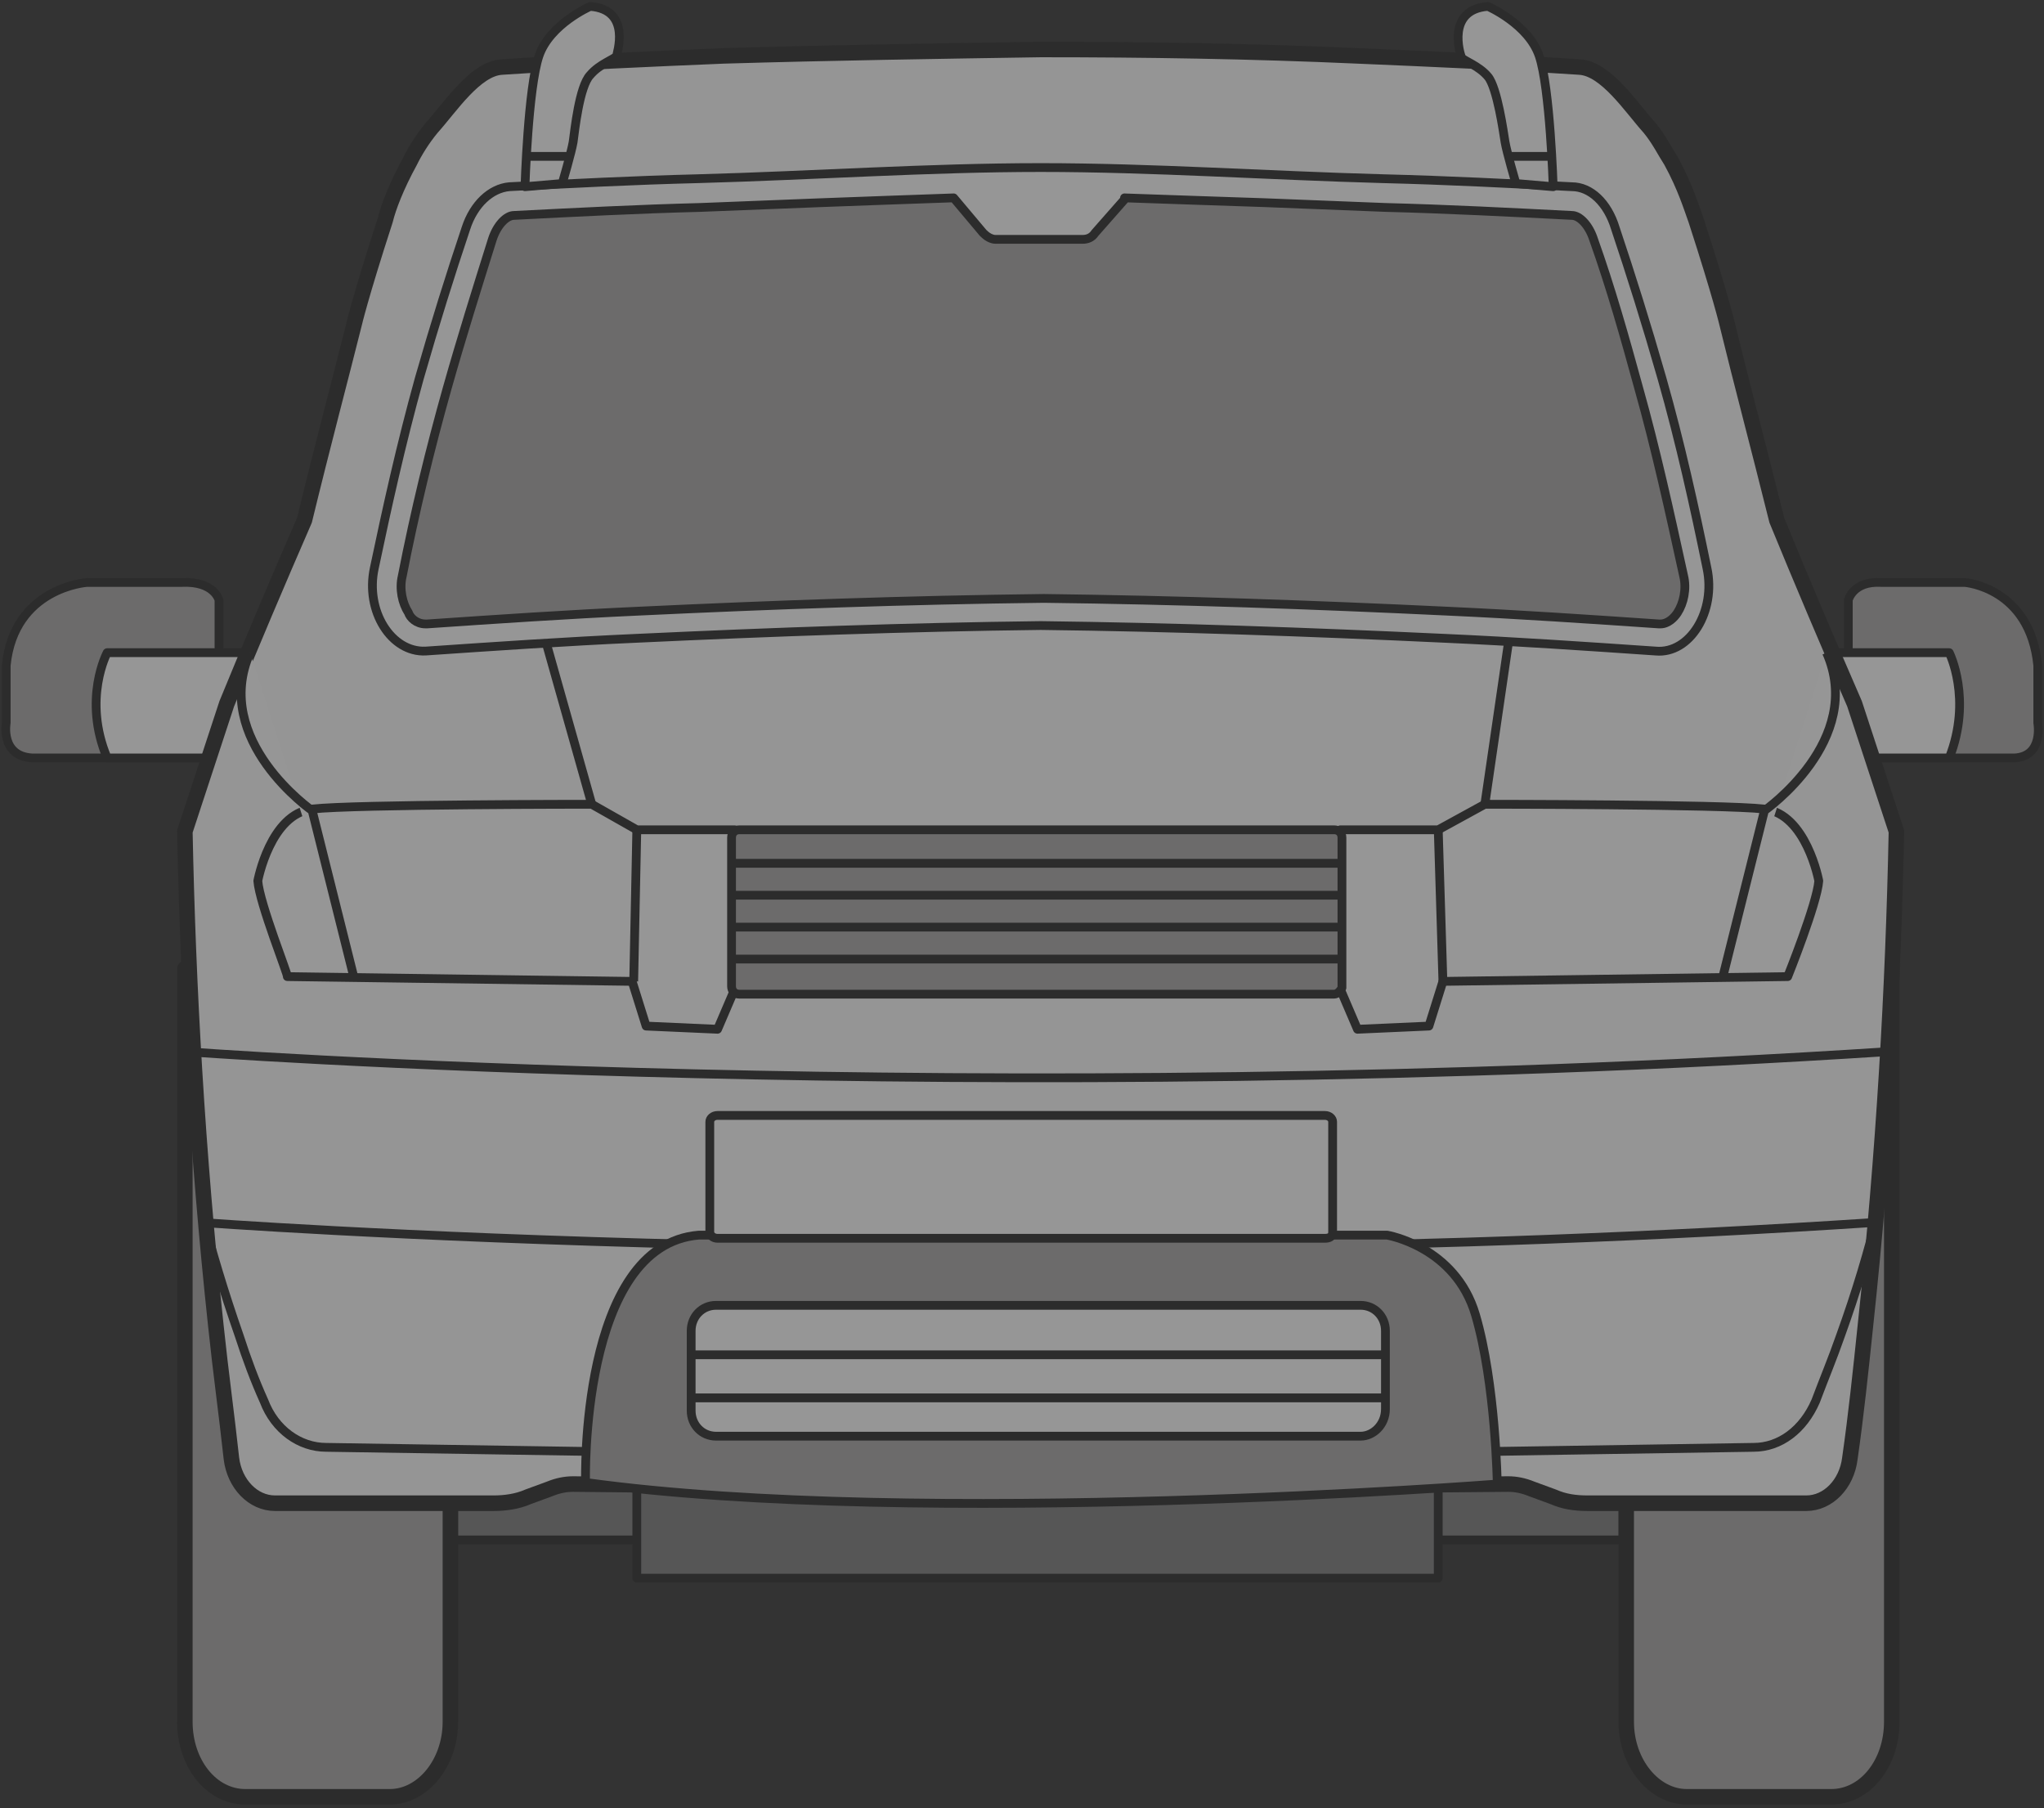 <svg width="173" height="153" viewBox="0 0 173 153" fill="none" xmlns="http://www.w3.org/2000/svg">
<rect x="0" y="0" width="173" height="153" fill="#333333" stroke="none"/>
<g opacity="0.5" clip-path="url(#clip0_501_16998)">
<path d="M18.535 55.231V50.775C18.535 50.775 18.141 49.154 15.38 49.289H7.361C7.361 49.289 1.183 49.695 0.525 56.312V61.173C0.525 61.173 -0 64.009 2.76 64.144H18.535V55.231Z" fill="#A5A4A4" stroke="#262626" stroke-width="0.744" stroke-linejoin="round"/>
<path d="M22.215 55.231C22.084 55.231 9.07 55.231 9.07 55.231C9.07 55.231 6.966 59.148 9.07 64.144H26.948L22.215 55.231Z" fill="#FAFAFA" stroke="#262626" stroke-width="0.744" stroke-linejoin="round"/>
<path d="M156.436 55.231V50.775C156.436 50.775 156.83 49.154 159.196 49.289H166.295C166.295 49.289 171.816 49.695 172.474 56.312V61.173C172.474 61.173 172.999 64.009 170.502 64.144H156.436V55.231Z" fill="#A5A4A4" stroke="#262626" stroke-width="0.744" stroke-linejoin="round"/>
<path d="M153.149 55.231C153.281 55.231 164.98 55.231 164.98 55.231C164.98 55.231 166.952 59.148 164.98 64.144H148.942L153.149 55.231Z" fill="#FAFAFA" stroke="#262626" stroke-width="0.744" stroke-linejoin="round"/>
<path d="M144.473 117.89H31.155V130.314H144.473V117.89Z" fill="#79797A" stroke="#262626" stroke-width="0.744" stroke-linejoin="round"/>
<path d="M121.73 121.266H53.898V133.554H121.73V121.266Z" fill="#79797A" stroke="#262626" stroke-width="0.744" stroke-linejoin="round"/>
<path d="M15.644 81.969V83.184V145.708C15.644 149.219 17.878 152.055 20.77 152.055H32.996C35.757 152.055 38.123 149.219 38.123 145.708V123.426L15.644 81.969Z" fill="#A5A4A4" stroke="#262626" stroke-width="1.317" stroke-linejoin="round"/>
<path d="M160.117 81.969V83.184V145.708C160.117 149.219 157.882 152.055 154.99 152.055H142.765C140.004 152.055 137.638 149.219 137.638 145.708V123.426L160.117 81.969Z" fill="#A5A4A4" stroke="#262626" stroke-width="1.317" stroke-linejoin="round"/>
<path d="M87.946 125.857C101.223 125.722 114.501 125.722 127.647 125.587C128.304 125.587 128.961 125.722 129.618 125.992L131.459 126.667C132.379 127.073 133.299 127.208 134.351 127.208H152.887C154.727 127.208 156.305 125.587 156.568 123.426C157.093 119.78 157.488 115.999 157.882 112.218C159.46 97.499 160.248 83.455 160.511 70.356L156.962 59.553C154.727 54.421 152.492 49.155 150.389 44.023C148.811 37.676 147.365 32.275 146.182 27.413C146.182 27.413 145.656 25.118 143.553 18.636C143.159 17.555 142.633 15.8 141.45 13.639C140.924 12.829 140.398 11.749 139.609 10.803C138.032 9.048 135.928 5.807 133.694 5.672C127.515 5.267 121.205 4.997 114.895 4.727C105.824 4.321 96.885 4.186 88.077 4.186C79.401 4.321 70.462 4.456 61.26 4.727C54.818 4.997 48.64 5.267 42.461 5.672C40.226 5.807 38.123 9.048 36.545 10.803C35.757 11.749 35.099 12.829 34.705 13.639C33.522 15.8 32.865 17.555 32.602 18.636C30.498 25.118 29.973 27.413 29.973 27.413C28.789 32.14 27.343 37.541 25.766 44.023C23.531 49.155 21.296 54.421 19.193 59.553L15.644 70.356C15.906 83.455 16.695 97.499 18.273 112.218C18.667 115.999 19.193 119.78 19.587 123.426C19.85 125.587 21.428 127.208 23.268 127.208H41.804C42.724 127.208 43.776 127.073 44.696 126.667L46.536 125.992C47.194 125.722 47.851 125.587 48.508 125.587C61.391 125.722 74.537 125.857 87.946 125.857Z" fill="#F8F8F8" stroke="#262626" stroke-width="1.317" stroke-linejoin="round"/>
<path d="M88.077 52.936C99.251 53.071 110.688 53.476 122.257 54.016C128.304 54.286 134.219 54.691 140.135 55.096C143.027 55.366 145.262 51.72 144.473 48.074C143.422 42.943 142.238 37.541 140.661 32.004C139.346 27.413 138.032 23.227 136.717 19.311C136.06 17.15 134.614 15.8 133.036 15.8C127.778 15.53 122.52 15.259 117.13 15.124C107.27 14.854 97.542 14.179 88.077 14.179C78.612 14.179 68.884 14.854 59.025 15.124C53.635 15.259 48.377 15.53 43.118 15.8C41.541 15.935 40.095 17.285 39.438 19.311C38.123 23.227 36.808 27.413 35.494 32.004C33.916 37.676 32.733 43.078 31.681 48.074C30.893 51.72 33.128 55.231 36.02 55.096C41.935 54.691 47.851 54.286 53.898 54.016C65.466 53.476 76.903 53.071 88.077 52.936Z" fill="#FAFAFA" stroke="#262626" stroke-width="0.744" stroke-linejoin="round"/>
<path d="M158.933 102.63C158.144 105.871 157.093 109.382 155.778 113.028C155.121 114.919 154.332 116.809 153.675 118.565C152.623 120.996 150.651 122.481 148.416 122.481L88.077 123.426L27.606 122.481C25.371 122.481 23.267 120.996 22.347 118.565C21.558 116.809 20.901 115.054 20.244 113.028C18.929 109.247 17.878 105.736 17.089 102.63" stroke="#262626" stroke-width="0.744" stroke-linejoin="round"/>
<path d="M49.954 0.54C49.954 0.54 46.536 2.026 45.616 4.727C44.696 7.427 44.433 15.8 44.433 15.8L47.588 15.53C47.588 15.53 48.376 12.829 48.508 12.019C48.639 11.073 49.034 7.292 49.954 6.347C50.743 5.402 52.057 4.997 52.189 4.727C52.189 4.591 53.503 0.81 49.954 0.54Z" fill="#FAFAFA" stroke="#262626" stroke-width="0.744" stroke-linejoin="round"/>
<path d="M44.433 13.234H48.114" stroke="#262626" stroke-width="0.744" stroke-linejoin="round"/>
<path d="M125.938 0.54C125.938 0.54 129.356 2.026 130.276 4.727C131.196 7.427 131.459 15.8 131.459 15.8L128.304 15.53C128.304 15.53 127.515 12.829 127.384 12.019C127.252 11.208 126.726 7.427 125.938 6.482C125.149 5.537 123.834 5.132 123.703 4.862C123.571 4.591 122.388 0.81 125.938 0.54Z" fill="#FAFAFA" stroke="#262626" stroke-width="0.744" stroke-linejoin="round"/>
<path d="M131.459 13.234H127.646" stroke="#262626" stroke-width="0.744" stroke-linejoin="round"/>
<path d="M80.715 16.745L83.213 19.716C83.476 19.986 83.87 20.256 84.265 20.256H91.626C92.021 20.256 92.415 20.121 92.678 19.716L95.176 16.88V16.745C98.725 16.88 103.195 17.015 107.007 17.15C110.425 17.285 113.843 17.42 117.261 17.555C122.519 17.69 127.778 17.96 133.036 18.23C133.693 18.23 134.482 19.041 134.877 20.256C136.323 24.307 137.506 28.494 138.689 32.815C140.135 37.946 141.318 43.348 142.501 48.749C142.764 49.83 142.501 51.045 141.975 51.855C141.712 52.26 141.187 52.801 140.529 52.801H140.398C134.482 52.395 128.435 51.99 122.519 51.72C111.214 51.18 99.645 50.775 88.34 50.64C76.903 50.775 65.466 51.18 54.029 51.72C48.114 51.99 42.066 52.395 36.151 52.801H36.019C35.231 52.801 34.705 52.26 34.573 51.855C34.047 51.045 33.785 49.83 34.047 48.749C35.099 43.348 36.414 37.946 37.86 32.815C39.043 28.628 40.358 24.442 41.672 20.256C42.066 19.041 42.855 18.23 43.513 18.23C48.771 17.96 54.029 17.69 59.288 17.555C62.706 17.42 66.124 17.285 69.541 17.15C72.828 17.015 77.166 16.88 80.715 16.745Z" fill="#A5A4A4" stroke="#262626" stroke-width="0.744" stroke-linejoin="round"/>
<path d="M16.958 103.441C16.958 103.441 82.95 108.437 158.802 103.441" stroke="#262626" stroke-width="0.744" stroke-linejoin="round"/>
<path d="M15.644 88.991C15.644 88.991 82.688 93.988 159.854 88.991" stroke="#262626" stroke-width="0.744" stroke-linejoin="round"/>
<path d="M49.559 125.452C49.559 125.452 49.033 105.331 59.156 104.521H117.392C117.392 104.521 123.176 105.466 124.885 111.273C126.594 117.08 126.726 125.587 126.726 125.587C126.726 125.587 77.954 129.368 49.559 125.452Z" fill="#A5A4A4" stroke="#262626" stroke-width="0.744" stroke-linejoin="round"/>
<path d="M115.158 121.536H60.602C59.419 121.536 58.499 120.591 58.499 119.375V114.514V112.623C58.499 111.408 59.419 110.463 60.602 110.463H115.158C116.341 110.463 117.261 111.408 117.261 112.623V119.24C117.261 120.591 116.209 121.536 115.158 121.536Z" fill="#FAFAFA" stroke="#262626" stroke-width="0.744" stroke-linejoin="round"/>
<path d="M117.261 114.649H58.499" stroke="#262626" stroke-width="0.744" stroke-linejoin="round"/>
<path d="M117.261 118.295H58.499" stroke="#262626" stroke-width="0.744" stroke-linejoin="round"/>
<path d="M112.134 104.791H60.733C60.339 104.791 60.076 104.521 60.076 104.251V96.418V94.933C60.076 94.663 60.339 94.393 60.733 94.393H112.134C112.528 94.393 112.791 94.663 112.791 94.933V104.251C112.791 104.656 112.528 104.791 112.134 104.791Z" fill="#FAFAFA" stroke="#262626" stroke-width="0.744" stroke-linejoin="round"/>
<path d="M21.821 74.542C21.821 74.542 22.873 68.87 26.422 68.465C29.972 68.06 50.085 68.06 50.085 68.06L53.897 70.221H62.179V83.725L60.733 87.101L54.686 86.831L53.503 83.049L24.319 82.644C24.451 82.644 21.953 76.433 21.821 74.542Z" fill="#FAFAFA" stroke="#262626" stroke-width="0.744" stroke-linejoin="round"/>
<path d="M29.972 82.779L26.423 68.6C26.423 68.6 17.878 62.658 21.165 55.231" fill="#FAFAFA"/>
<path d="M29.972 82.779L26.423 68.6C26.423 68.6 17.878 62.658 21.165 55.231" stroke="#262626" stroke-width="0.744" stroke-linejoin="round"/>
<path d="M53.898 70.221L53.635 83.049" stroke="#262626" stroke-width="0.744" stroke-linejoin="round"/>
<path d="M153.938 74.542C153.938 74.542 152.886 68.87 149.337 68.465C145.787 68.06 125.674 68.06 125.674 68.06L121.73 70.221H113.448V83.725L114.894 87.101L120.941 86.831L122.125 83.049L151.308 82.644C151.308 82.644 153.806 76.433 153.938 74.542Z" fill="#FAFAFA" stroke="#262626" stroke-width="0.744" stroke-linejoin="round"/>
<path d="M145.788 82.779L149.337 68.6C149.337 68.6 157.882 62.658 154.596 55.231" fill="#FAFAFA"/>
<path d="M145.788 82.779L149.337 68.6C149.337 68.6 157.882 62.658 154.596 55.231" stroke="#262626" stroke-width="0.744" stroke-linejoin="round"/>
<path d="M121.73 70.221L122.125 83.049" stroke="#262626" stroke-width="0.744" stroke-linejoin="round"/>
<path d="M112.923 84.13H62.574C62.18 84.13 61.917 83.86 61.917 83.454V72.786V70.896C61.917 70.491 62.18 70.221 62.574 70.221H112.923C113.317 70.221 113.58 70.491 113.58 70.896V83.59C113.449 83.86 113.186 84.13 112.923 84.13Z" fill="#A5A4A4" stroke="#262626" stroke-width="0.744" stroke-linejoin="round"/>
<path d="M113.449 73.057H61.917" stroke="#262626" stroke-width="0.744" stroke-linejoin="round"/>
<path d="M113.449 75.757H61.917" stroke="#262626" stroke-width="0.744" stroke-linejoin="round"/>
<path d="M113.449 78.458H61.917" stroke="#262626" stroke-width="0.744" stroke-linejoin="round"/>
<path d="M113.449 81.159H61.917" stroke="#262626" stroke-width="0.744" stroke-linejoin="round"/>
<path d="M50.086 68.06L46.273 54.556" stroke="#262626" stroke-width="0.744" stroke-linejoin="round"/>
<path d="M125.674 68.06L127.646 54.556" stroke="#262626" stroke-width="0.744" stroke-linejoin="round"/>
</g>
<defs>
<clipPath id="clip0_501_16998">
<rect width="173" height="153" fill="white"/>
</clipPath>
</defs>
</svg>
